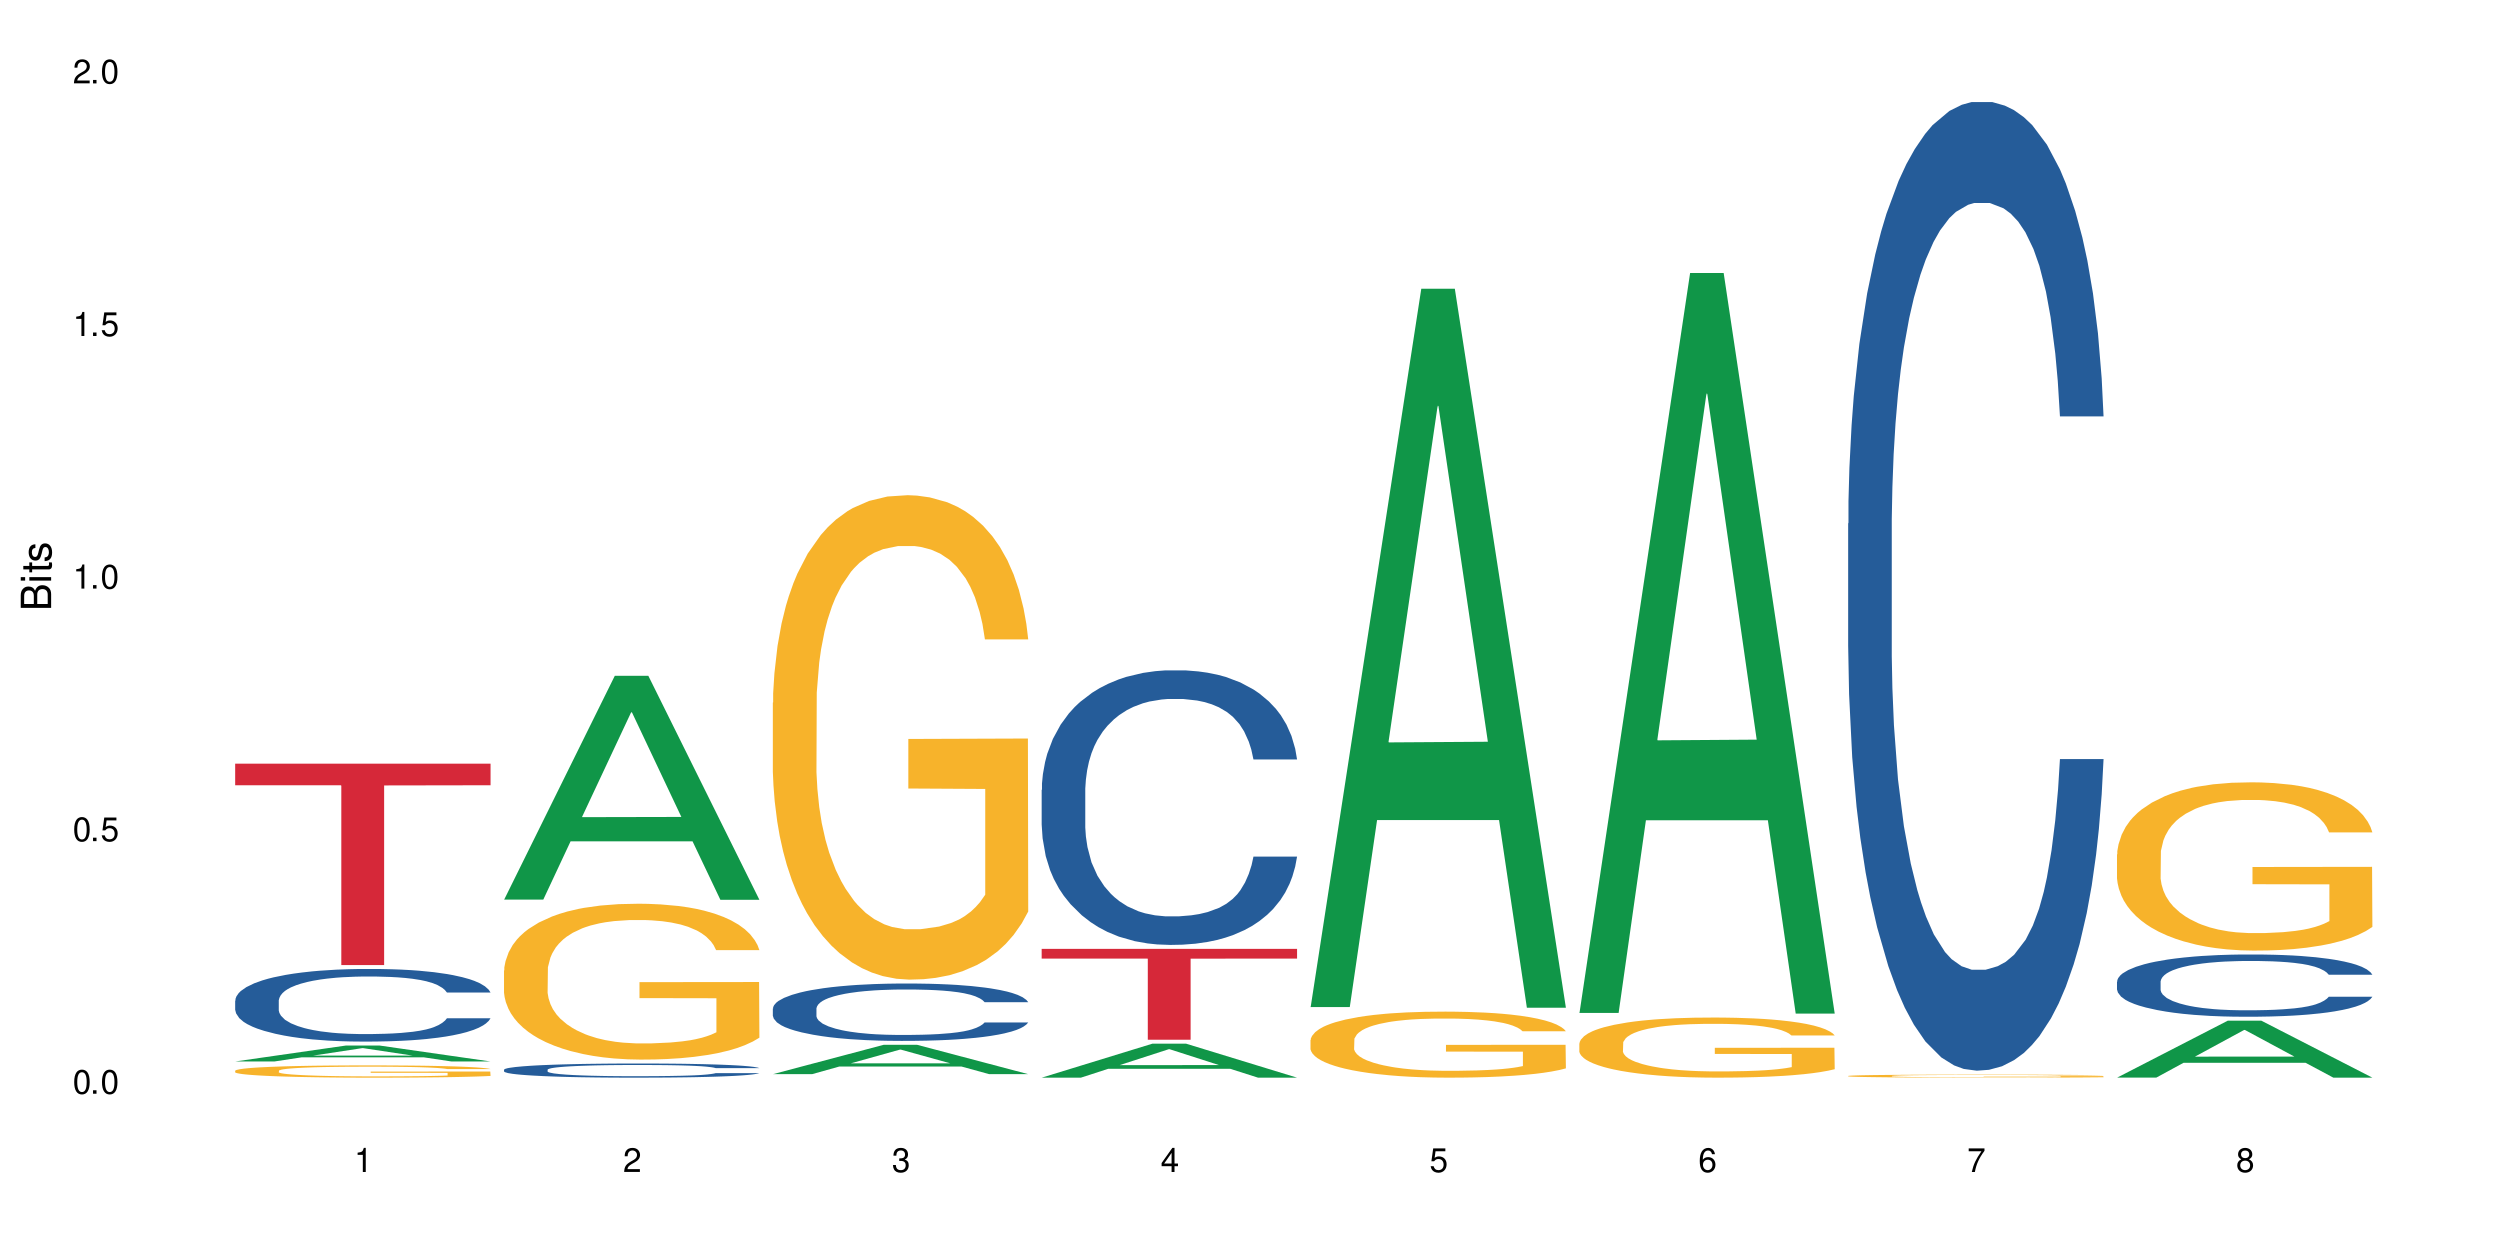 <?xml version="1.0" encoding="UTF-8"?>
<svg xmlns="http://www.w3.org/2000/svg" xmlns:xlink="http://www.w3.org/1999/xlink" width="720" height="360" viewBox="0 0 720 360">
<defs>
<g>
<g id="glyph-0-0">
</g>
<g id="glyph-0-1">
<path d="M 2.641 -6.938 C 2 -6.938 1.422 -6.656 1.078 -6.172 C 0.641 -5.562 0.406 -4.641 0.406 -3.359 C 0.406 -1.016 1.188 0.219 2.641 0.219 C 4.078 0.219 4.859 -1.016 4.859 -3.297 C 4.859 -4.641 4.656 -5.547 4.203 -6.172 C 3.844 -6.656 3.281 -6.938 2.641 -6.938 Z M 2.641 -6.188 C 3.547 -6.188 4 -5.25 4 -3.375 C 4 -1.406 3.562 -0.484 2.625 -0.484 C 1.734 -0.484 1.281 -1.438 1.281 -3.344 C 1.281 -5.25 1.734 -6.188 2.641 -6.188 Z M 2.641 -6.188 "/>
</g>
<g id="glyph-0-2">
<path d="M 1.828 -1 L 0.828 -1 L 0.828 0 L 1.828 0 Z M 1.828 -1 "/>
</g>
<g id="glyph-0-3">
<path d="M 4.562 -6.797 L 1.062 -6.797 L 0.547 -3.094 L 1.328 -3.094 C 1.719 -3.562 2.047 -3.734 2.578 -3.734 C 3.484 -3.734 4.062 -3.109 4.062 -2.094 C 4.062 -1.125 3.484 -0.531 2.578 -0.531 C 1.828 -0.531 1.375 -0.906 1.188 -1.672 L 0.328 -1.672 C 0.453 -1.109 0.547 -0.844 0.75 -0.594 C 1.125 -0.078 1.828 0.219 2.594 0.219 C 3.969 0.219 4.922 -0.781 4.922 -2.219 C 4.922 -3.562 4.031 -4.484 2.719 -4.484 C 2.25 -4.484 1.859 -4.359 1.469 -4.062 L 1.734 -5.969 L 4.562 -5.969 Z M 4.562 -6.797 "/>
</g>
<g id="glyph-0-4">
<path d="M 2.484 -4.938 L 2.484 0 L 3.328 0 L 3.328 -6.938 L 2.766 -6.938 C 2.469 -5.875 2.281 -5.734 0.984 -5.562 L 0.984 -4.938 Z M 2.484 -4.938 "/>
</g>
<g id="glyph-0-5">
<path d="M 4.859 -0.828 L 1.281 -0.828 C 1.359 -1.406 1.672 -1.781 2.5 -2.281 L 3.469 -2.828 C 4.406 -3.344 4.906 -4.062 4.906 -4.906 C 4.906 -5.484 4.672 -6.031 4.266 -6.406 C 3.859 -6.766 3.375 -6.938 2.719 -6.938 C 1.859 -6.938 1.219 -6.625 0.844 -6.031 C 0.609 -5.672 0.5 -5.234 0.484 -4.531 L 1.328 -4.531 C 1.359 -5.016 1.406 -5.281 1.531 -5.516 C 1.75 -5.938 2.188 -6.203 2.703 -6.203 C 3.469 -6.203 4.031 -5.641 4.031 -4.891 C 4.031 -4.344 3.719 -3.859 3.125 -3.516 L 2.234 -3 C 0.812 -2.172 0.406 -1.531 0.328 -0.016 L 4.859 -0.016 Z M 4.859 -0.828 "/>
</g>
<g id="glyph-0-6">
<path d="M 2.125 -3.188 L 2.578 -3.188 C 3.5 -3.188 3.984 -2.766 3.984 -1.922 C 3.984 -1.062 3.469 -0.531 2.594 -0.531 C 1.656 -0.531 1.203 -1 1.156 -2.016 L 0.312 -2.016 C 0.344 -1.453 0.438 -1.094 0.609 -0.781 C 0.953 -0.109 1.625 0.219 2.547 0.219 C 3.953 0.219 4.859 -0.625 4.859 -1.938 C 4.859 -2.828 4.516 -3.297 3.703 -3.594 C 4.344 -3.844 4.656 -4.328 4.656 -5.031 C 4.656 -6.219 3.875 -6.938 2.578 -6.938 C 1.203 -6.938 0.484 -6.172 0.453 -4.703 L 1.297 -4.703 C 1.312 -5.125 1.344 -5.359 1.453 -5.578 C 1.641 -5.969 2.062 -6.203 2.594 -6.203 C 3.344 -6.203 3.797 -5.75 3.797 -5 C 3.797 -4.516 3.609 -4.219 3.25 -4.047 C 3.016 -3.953 2.703 -3.922 2.125 -3.906 Z M 2.125 -3.188 "/>
</g>
<g id="glyph-0-7">
<path d="M 3.141 -1.672 L 3.141 0 L 3.984 0 L 3.984 -1.672 L 4.984 -1.672 L 4.984 -2.438 L 3.984 -2.438 L 3.984 -6.938 L 3.359 -6.938 L 0.266 -2.578 L 0.266 -1.672 Z M 3.141 -2.438 L 1 -2.438 L 3.141 -5.5 Z M 3.141 -2.438 "/>
</g>
<g id="glyph-0-8">
<path d="M 4.781 -5.125 C 4.609 -6.266 3.891 -6.938 2.844 -6.938 C 2.094 -6.938 1.422 -6.578 1.031 -5.953 C 0.594 -5.266 0.406 -4.422 0.406 -3.172 C 0.406 -2 0.578 -1.25 0.984 -0.641 C 1.359 -0.078 1.953 0.219 2.703 0.219 C 3.984 0.219 4.922 -0.75 4.922 -2.094 C 4.922 -3.375 4.062 -4.281 2.844 -4.281 C 2.172 -4.281 1.641 -4.031 1.281 -3.516 C 1.281 -5.234 1.828 -6.188 2.797 -6.188 C 3.391 -6.188 3.797 -5.797 3.938 -5.125 Z M 2.734 -3.531 C 3.547 -3.531 4.062 -2.953 4.062 -2.031 C 4.062 -1.156 3.484 -0.531 2.703 -0.531 C 1.922 -0.531 1.328 -1.188 1.328 -2.078 C 1.328 -2.938 1.906 -3.531 2.734 -3.531 Z M 2.734 -3.531 "/>
</g>
<g id="glyph-0-9">
<path d="M 4.984 -6.797 L 0.438 -6.797 L 0.438 -5.969 L 4.109 -5.969 C 2.5 -3.656 1.828 -2.234 1.328 0 L 2.219 0 C 2.594 -2.172 3.453 -4.047 4.984 -6.094 Z M 4.984 -6.797 "/>
</g>
<g id="glyph-0-10">
<path d="M 3.75 -3.656 C 4.469 -4.094 4.688 -4.438 4.688 -5.078 C 4.688 -6.172 3.844 -6.938 2.641 -6.938 C 1.438 -6.938 0.594 -6.172 0.594 -5.094 C 0.594 -4.438 0.812 -4.094 1.516 -3.656 C 0.734 -3.266 0.359 -2.703 0.359 -1.922 C 0.359 -0.656 1.281 0.219 2.641 0.219 C 3.984 0.219 4.922 -0.656 4.922 -1.922 C 4.922 -2.703 4.531 -3.266 3.75 -3.656 Z M 2.641 -6.188 C 3.359 -6.188 3.812 -5.75 3.812 -5.062 C 3.812 -4.406 3.344 -3.984 2.641 -3.984 C 1.922 -3.984 1.453 -4.406 1.453 -5.078 C 1.453 -5.75 1.922 -6.188 2.641 -6.188 Z M 2.641 -3.266 C 3.484 -3.266 4.062 -2.719 4.062 -1.906 C 4.062 -1.078 3.484 -0.531 2.625 -0.531 C 1.797 -0.531 1.219 -1.094 1.219 -1.906 C 1.219 -2.719 1.781 -3.266 2.641 -3.266 Z M 2.641 -3.266 "/>
</g>
<g id="glyph-1-0">
</g>
<g id="glyph-1-1">
<path d="M 0 -0.953 L 0 -4.891 C 0 -5.719 -0.234 -6.344 -0.734 -6.797 C -1.188 -7.234 -1.812 -7.469 -2.5 -7.469 C -3.547 -7.469 -4.188 -7 -4.625 -5.875 C -4.984 -6.688 -5.625 -7.094 -6.531 -7.094 C -7.172 -7.094 -7.734 -6.859 -8.141 -6.391 C -8.562 -5.922 -8.75 -5.344 -8.75 -4.5 L -8.75 -0.953 Z M -4.984 -2.062 L -7.766 -2.062 L -7.766 -4.219 C -7.766 -4.844 -7.688 -5.203 -7.453 -5.5 C -7.219 -5.812 -6.859 -5.969 -6.375 -5.969 C -5.891 -5.969 -5.531 -5.812 -5.297 -5.5 C -5.062 -5.203 -4.984 -4.844 -4.984 -4.219 Z M -0.984 -2.062 L -4 -2.062 L -4 -4.781 C -4 -5.766 -3.438 -6.359 -2.484 -6.359 C -1.547 -6.359 -0.984 -5.766 -0.984 -4.781 Z M -0.984 -2.062 "/>
</g>
<g id="glyph-1-2">
<path d="M -6.281 -1.797 L -6.281 -0.797 L 0 -0.797 L 0 -1.797 Z M -8.75 -1.797 L -8.75 -0.797 L -7.484 -0.797 L -7.484 -1.797 Z M -8.75 -1.797 "/>
</g>
<g id="glyph-1-3">
<path d="M -6.281 -3.047 L -6.281 -2.016 L -8.016 -2.016 L -8.016 -1.016 L -6.281 -1.016 L -6.281 -0.172 L -5.469 -0.172 L -5.469 -1.016 L -0.719 -1.016 C -0.078 -1.016 0.281 -1.453 0.281 -2.234 C 0.281 -2.5 0.25 -2.719 0.188 -3.047 L -0.641 -3.047 C -0.609 -2.906 -0.594 -2.766 -0.594 -2.562 C -0.594 -2.141 -0.719 -2.016 -1.156 -2.016 L -5.469 -2.016 L -5.469 -3.047 Z M -6.281 -3.047 "/>
</g>
<g id="glyph-1-4">
<path d="M -4.531 -5.25 C -5.766 -5.25 -6.469 -4.422 -6.469 -2.969 C -6.469 -1.516 -5.719 -0.562 -4.547 -0.562 C -3.562 -0.562 -3.094 -1.062 -2.734 -2.562 L -2.516 -3.484 C -2.344 -4.188 -2.094 -4.469 -1.641 -4.469 C -1.047 -4.469 -0.641 -3.875 -0.641 -3 C -0.641 -2.453 -0.797 -2 -1.062 -1.75 C -1.25 -1.594 -1.422 -1.531 -1.875 -1.469 L -1.875 -0.406 C -0.422 -0.453 0.281 -1.266 0.281 -2.922 C 0.281 -4.5 -0.5 -5.516 -1.719 -5.516 C -2.656 -5.516 -3.172 -4.984 -3.469 -3.734 L -3.703 -2.766 C -3.891 -1.953 -4.156 -1.609 -4.594 -1.609 C -5.188 -1.609 -5.547 -2.125 -5.547 -2.938 C -5.547 -3.75 -5.203 -4.172 -4.531 -4.203 Z M -4.531 -5.25 "/>
</g>
</g>
</defs>
<rect x="-72" y="-36" width="864" height="432" fill="rgb(100%, 100%, 100%)" fill-opacity="1"/>
<path fill-rule="nonzero" fill="rgb(6.275%, 58.824%, 28.235%)" fill-opacity="1" d="M 67.73 305.703 L 67.809 305.695 L 99.637 301.113 L 109.301 301.113 L 141.281 305.707 L 130.047 305.707 L 122.031 304.508 L 86.906 304.508 L 79.047 305.703 L 67.73 305.703 L 90.285 304.012 L 118.809 304.008 L 104.586 301.863 L 104.43 301.859 L 104.27 301.871 L 90.207 304.008 L 90.285 304.012 Z M 67.73 305.703 "/>
<path fill-rule="nonzero" fill="rgb(14.51%, 36.078%, 60%)" fill-opacity="1" d="M 67.73 288.172 L 67.82 288.152 L 67.82 287.691 L 68.09 286.965 L 68.719 286.047 L 69.344 285.418 L 70.961 284.289 L 73.203 283.199 L 75.535 282.359 L 77.238 281.863 L 78.766 281.48 L 82.262 280.773 L 84.504 280.41 L 86.926 280.086 L 89.887 279.758 L 92.039 279.57 L 96.883 279.262 L 100.469 279.129 L 103.25 279.07 L 109.262 279.07 L 112.848 279.148 L 115.449 279.242 L 118.32 279.395 L 120.742 279.57 L 124.957 279.988 L 128.727 280.523 L 130.43 280.832 L 133.121 281.422 L 135.184 281.996 L 136.617 282.492 L 138.234 283.199 L 139.668 284.062 L 140.746 285.035 L 141.281 285.855 L 128.727 285.855 L 128.098 285.094 L 127.379 284.5 L 126.035 283.715 L 124.688 283.164 L 122.805 282.609 L 121.102 282.246 L 118.77 281.883 L 116.707 281.652 L 114.555 281.48 L 112.488 281.367 L 108.543 281.25 L 103.969 281.25 L 102.266 281.289 L 98.766 281.441 L 96.883 281.574 L 94.191 281.844 L 92.309 282.09 L 90.066 282.473 L 88.539 282.801 L 86.656 283.297 L 85.312 283.734 L 83.785 284.367 L 82.891 284.844 L 82.082 285.379 L 81.363 286.012 L 80.828 286.68 L 80.469 287.387 L 80.289 288.074 L 80.289 291.039 L 80.469 291.727 L 80.918 292.527 L 82.082 293.695 L 83.785 294.707 L 85.762 295.512 L 87.645 296.086 L 88.719 296.352 L 90.156 296.656 L 92.398 297.039 L 95.629 297.422 L 97.512 297.574 L 100.383 297.727 L 103.34 297.805 L 107.289 297.805 L 110.785 297.727 L 113.117 297.633 L 115.539 297.48 L 118.859 297.156 L 120.922 296.848 L 122.715 296.484 L 124.062 296.121 L 124.957 295.816 L 126.305 295.223 L 127.379 294.574 L 128.188 293.906 L 128.727 293.254 L 141.281 293.254 L 140.746 294.02 L 139.938 294.766 L 139.129 295.32 L 137.875 295.988 L 136.441 296.582 L 134.375 297.25 L 132.672 297.691 L 130.43 298.168 L 128.367 298.531 L 126.125 298.855 L 122.805 299.238 L 120.652 299.43 L 118.32 299.602 L 115.539 299.754 L 112.043 299.887 L 108.273 299.965 L 104.777 299.984 L 101.008 299.945 L 98.227 299.867 L 94.551 299.695 L 89.977 299.352 L 86.656 298.988 L 84.055 298.625 L 81.812 298.242 L 79.301 297.727 L 76.074 296.887 L 74.098 296.238 L 72.754 295.703 L 71.23 294.957 L 70.152 294.289 L 68.898 293.215 L 68 291.859 L 67.73 290.809 Z M 67.73 288.172 "/>
<path fill-rule="nonzero" fill="rgb(96.863%, 70.196%, 16.863%)" fill-opacity="1" d="M 67.73 308.348 L 67.82 308.344 L 67.82 308.281 L 68.18 308.133 L 69.078 307.934 L 70.242 307.77 L 71.5 307.641 L 72.305 307.574 L 73.652 307.477 L 74.816 307.406 L 77.777 307.262 L 81.543 307.125 L 83.609 307.066 L 85.941 307.012 L 89.258 306.949 L 90.785 306.926 L 95.449 306.875 L 100.738 306.844 L 106.57 306.832 L 109.262 306.836 L 112.938 306.852 L 117.961 306.887 L 120.832 306.918 L 123.074 306.949 L 125.406 306.992 L 128.277 307.055 L 130.969 307.133 L 133.121 307.211 L 135.273 307.309 L 137.066 307.41 L 138.594 307.523 L 139.938 307.66 L 140.746 307.773 L 141.281 307.887 L 128.816 307.887 L 128.098 307.773 L 127.289 307.688 L 125.945 307.578 L 124.598 307.504 L 123.254 307.441 L 120.742 307.355 L 118.59 307.305 L 115.898 307.262 L 113.297 307.23 L 110.336 307.211 L 108.543 307.207 L 103.789 307.207 L 99.484 307.227 L 96.973 307.254 L 95.18 307.281 L 92.668 307.328 L 91.141 307.367 L 90.246 307.391 L 87.555 307.492 L 85.762 307.582 L 84.773 307.645 L 83.52 307.742 L 82.621 307.828 L 81.633 307.957 L 81.098 308.055 L 80.379 308.273 L 80.289 308.855 L 80.559 308.977 L 81.098 309.109 L 81.812 309.227 L 82.891 309.348 L 83.965 309.441 L 85.852 309.566 L 87.465 309.652 L 88.719 309.707 L 91.141 309.793 L 92.129 309.824 L 94.461 309.879 L 96.883 309.926 L 99.844 309.965 L 102.086 309.984 L 105.672 310 L 110.246 310 L 115.629 309.98 L 119.039 309.953 L 121.371 309.93 L 122.895 309.906 L 124.777 309.871 L 126.125 309.84 L 127.379 309.805 L 128.906 309.75 L 128.906 308.977 L 106.75 308.973 L 106.75 308.613 L 141.195 308.609 L 141.281 309.871 L 139.398 309.957 L 137.066 310.043 L 134.824 310.105 L 132.492 310.16 L 129.176 310.223 L 126.484 310.262 L 122.355 310.305 L 118.59 310.336 L 114.645 310.355 L 111.145 310.363 L 107.02 310.367 L 103.34 310.363 L 99.395 310.344 L 96.254 310.316 L 93.383 310.285 L 90.516 310.242 L 86.926 310.176 L 84.594 310.121 L 82.172 310.051 L 79.75 309.973 L 77.598 309.883 L 76.164 309.816 L 74.727 309.738 L 73.203 309.641 L 71.766 309.531 L 70.691 309.434 L 69.703 309.32 L 68.988 309.211 L 68.27 309.066 L 67.91 308.949 L 67.73 308.852 Z M 67.73 308.348 "/>
<path fill-rule="nonzero" fill="rgb(83.922%, 15.686%, 22.353%)" fill-opacity="1" d="M 67.73 219.945 L 141.281 219.945 L 141.281 226.152 L 110.629 226.207 L 110.629 277.941 L 98.297 277.941 L 98.297 226.262 L 98.117 226.152 L 67.73 226.152 Z M 67.73 219.945 "/>
<path fill-rule="nonzero" fill="rgb(6.275%, 58.824%, 28.235%)" fill-opacity="1" d="M 145.156 259.082 L 145.234 259.02 L 177.059 194.637 L 186.723 194.637 L 218.707 259.141 L 207.469 259.141 L 199.453 242.305 L 164.328 242.305 L 156.469 259.082 L 145.156 259.082 L 167.707 235.34 L 196.23 235.277 L 182.008 205.176 L 181.852 205.113 L 181.695 205.297 L 167.629 235.277 L 167.707 235.34 Z M 145.156 259.082 "/>
<path fill-rule="nonzero" fill="rgb(14.51%, 36.078%, 60%)" fill-opacity="1" d="M 145.156 308.066 L 145.242 308.062 L 145.242 307.973 L 145.512 307.832 L 146.141 307.652 L 146.77 307.531 L 148.383 307.309 L 150.625 307.098 L 152.957 306.934 L 154.664 306.836 L 156.188 306.762 L 159.684 306.625 L 161.93 306.555 L 164.352 306.492 L 167.309 306.426 L 169.461 306.391 L 174.305 306.332 L 177.895 306.305 L 180.676 306.293 L 186.684 306.293 L 190.273 306.309 L 192.875 306.328 L 195.742 306.355 L 198.164 306.391 L 202.383 306.473 L 206.148 306.578 L 207.852 306.637 L 210.543 306.75 L 212.605 306.863 L 214.043 306.961 L 215.656 307.098 L 217.094 307.266 L 218.168 307.457 L 218.707 307.617 L 206.148 307.617 L 205.52 307.465 L 204.805 307.352 L 203.457 307.199 L 202.113 307.09 L 200.23 306.984 L 198.523 306.91 L 196.191 306.84 L 194.129 306.797 L 191.977 306.762 L 189.914 306.742 L 185.969 306.719 L 181.391 306.719 L 179.688 306.727 L 176.191 306.754 L 174.305 306.781 L 171.613 306.832 L 169.73 306.883 L 167.488 306.957 L 165.965 307.02 L 164.082 307.117 L 162.734 307.203 L 161.211 307.324 L 160.312 307.418 L 159.508 307.523 L 158.789 307.645 L 158.25 307.777 L 157.891 307.914 L 157.711 308.047 L 157.711 308.625 L 157.891 308.758 L 158.34 308.914 L 159.508 309.145 L 161.211 309.34 L 163.184 309.496 L 165.066 309.609 L 166.145 309.66 L 167.578 309.719 L 169.82 309.793 L 173.051 309.867 L 174.934 309.898 L 177.805 309.93 L 180.766 309.945 L 184.711 309.945 L 188.211 309.93 L 190.543 309.91 L 192.965 309.879 L 196.281 309.816 L 198.344 309.758 L 200.141 309.688 L 201.484 309.617 L 202.383 309.555 L 203.727 309.441 L 204.805 309.312 L 205.609 309.184 L 206.148 309.059 L 218.707 309.059 L 218.168 309.207 L 217.359 309.352 L 216.555 309.461 L 215.297 309.59 L 213.863 309.703 L 211.801 309.836 L 210.094 309.922 L 207.852 310.016 L 205.789 310.086 L 203.547 310.148 L 200.23 310.223 L 198.074 310.262 L 195.742 310.293 L 192.965 310.324 L 189.465 310.348 L 185.699 310.363 L 182.199 310.367 L 178.434 310.359 L 175.652 310.344 L 171.973 310.312 L 167.398 310.246 L 164.082 310.176 L 161.48 310.105 L 159.238 310.027 L 156.727 309.93 L 153.496 309.766 L 151.523 309.637 L 150.176 309.535 L 148.652 309.387 L 147.574 309.258 L 146.32 309.051 L 145.422 308.785 L 145.156 308.582 Z M 145.156 308.066 "/>
<path fill-rule="nonzero" fill="rgb(96.863%, 70.196%, 16.863%)" fill-opacity="1" d="M 145.156 279.5 L 145.242 279.457 L 145.242 278.637 L 145.602 276.793 L 146.5 274.25 L 147.664 272.16 L 148.922 270.52 L 149.73 269.66 L 151.074 268.43 L 152.242 267.527 L 155.199 265.684 L 158.969 263.961 L 161.031 263.223 L 163.363 262.523 L 166.684 261.746 L 168.207 261.461 L 172.871 260.805 L 178.164 260.395 L 183.992 260.27 L 186.684 260.312 L 190.363 260.477 L 195.387 260.926 L 198.254 261.336 L 200.496 261.746 L 202.828 262.277 L 205.699 263.098 L 208.391 264.082 L 210.543 265.066 L 212.695 266.297 L 214.492 267.609 L 216.016 269.043 L 217.359 270.766 L 218.168 272.199 L 218.707 273.637 L 206.238 273.637 L 205.52 272.199 L 204.715 271.094 L 203.367 269.742 L 202.023 268.758 L 200.676 267.977 L 198.164 266.914 L 196.012 266.258 L 193.32 265.684 L 190.723 265.312 L 187.762 265.066 L 185.969 264.984 L 181.211 264.984 L 176.906 265.273 L 174.395 265.602 L 172.602 265.93 L 170.09 266.543 L 168.566 267.035 L 167.668 267.363 L 164.977 268.633 L 163.184 269.781 L 162.195 270.562 L 160.941 271.793 L 160.043 272.898 L 159.059 274.539 L 158.52 275.77 L 157.801 278.555 L 157.711 285.938 L 157.98 287.496 L 158.52 289.176 L 159.238 290.652 L 160.312 292.211 L 161.391 293.398 L 163.273 294.996 L 164.887 296.062 L 166.145 296.762 L 168.566 297.867 L 169.551 298.234 L 171.883 298.973 L 174.305 299.547 L 177.266 300.039 L 179.508 300.285 L 183.098 300.492 L 187.672 300.492 L 193.055 300.246 L 196.461 299.918 L 198.793 299.59 L 200.32 299.301 L 202.203 298.852 L 203.547 298.441 L 204.805 297.992 L 206.328 297.293 L 206.328 287.496 L 184.172 287.453 L 184.172 282.859 L 218.617 282.82 L 218.707 298.852 L 216.824 299.957 L 214.492 301.023 L 212.25 301.844 L 209.918 302.543 L 206.598 303.32 L 203.906 303.812 L 199.781 304.387 L 196.012 304.754 L 192.066 305 L 188.566 305.125 L 184.441 305.164 L 180.766 305.082 L 176.816 304.836 L 173.68 304.508 L 170.809 304.098 L 167.938 303.566 L 164.352 302.707 L 162.016 302.008 L 159.594 301.148 L 157.172 300.121 L 155.02 299.016 L 153.586 298.152 L 152.152 297.172 L 150.625 295.941 L 149.191 294.547 L 148.113 293.273 L 147.129 291.84 L 146.41 290.488 L 145.691 288.641 L 145.332 287.168 L 145.156 285.895 Z M 145.156 279.5 "/>
<path fill-rule="nonzero" fill="rgb(6.275%, 58.824%, 28.235%)" fill-opacity="1" d="M 222.578 309.352 L 222.656 309.344 L 254.48 300.91 L 264.148 300.91 L 296.129 309.359 L 284.895 309.359 L 276.879 307.152 L 241.75 307.152 L 233.895 309.352 L 222.578 309.352 L 245.129 306.242 L 273.656 306.234 L 259.434 302.289 L 259.273 302.281 L 259.117 302.305 L 245.051 306.234 L 245.129 306.242 Z M 222.578 309.352 "/>
<path fill-rule="nonzero" fill="rgb(14.51%, 36.078%, 60%)" fill-opacity="1" d="M 222.578 290.449 L 222.668 290.438 L 222.668 290.074 L 222.938 289.5 L 223.562 288.773 L 224.191 288.277 L 225.809 287.387 L 228.051 286.527 L 230.383 285.863 L 232.086 285.469 L 233.609 285.168 L 237.109 284.609 L 239.352 284.32 L 241.773 284.066 L 244.734 283.809 L 246.887 283.656 L 251.73 283.414 L 255.316 283.309 L 258.098 283.266 L 264.109 283.266 L 267.695 283.324 L 270.297 283.402 L 273.168 283.523 L 275.59 283.656 L 279.805 283.988 L 283.57 284.414 L 285.277 284.652 L 287.969 285.121 L 290.031 285.574 L 291.465 285.969 L 293.082 286.527 L 294.516 287.207 L 295.59 287.977 L 296.129 288.625 L 283.57 288.625 L 282.945 288.02 L 282.227 287.551 L 280.883 286.934 L 279.535 286.496 L 277.652 286.059 L 275.949 285.77 L 273.617 285.484 L 271.551 285.305 L 269.398 285.168 L 267.336 285.078 L 263.391 284.984 L 258.816 284.984 L 257.109 285.016 L 253.613 285.137 L 251.73 285.242 L 249.039 285.453 L 247.156 285.648 L 244.914 285.953 L 243.387 286.207 L 241.504 286.602 L 240.16 286.949 L 238.633 287.445 L 237.738 287.824 L 236.93 288.246 L 236.211 288.746 L 235.672 289.273 L 235.316 289.832 L 235.137 290.375 L 235.137 292.715 L 235.316 293.258 L 235.762 293.895 L 236.93 294.812 L 238.633 295.613 L 240.605 296.25 L 242.492 296.703 L 243.566 296.914 L 245.004 297.152 L 247.246 297.457 L 250.473 297.758 L 252.355 297.879 L 255.227 298 L 258.188 298.059 L 262.133 298.059 L 265.633 298 L 267.965 297.926 L 270.387 297.805 L 273.707 297.547 L 275.77 297.305 L 277.562 297.02 L 278.906 296.73 L 279.805 296.488 L 281.148 296.023 L 282.227 295.508 L 283.035 294.98 L 283.57 294.469 L 296.129 294.469 L 295.59 295.07 L 294.785 295.66 L 293.977 296.098 L 292.723 296.625 L 291.285 297.094 L 289.223 297.621 L 287.52 297.969 L 285.277 298.348 L 283.215 298.633 L 280.973 298.891 L 277.652 299.191 L 275.5 299.344 L 273.168 299.48 L 270.387 299.602 L 266.887 299.707 L 263.121 299.766 L 259.621 299.781 L 255.855 299.75 L 253.074 299.691 L 249.398 299.555 L 244.824 299.281 L 241.504 298.996 L 238.902 298.711 L 236.66 298.406 L 234.148 298 L 230.918 297.336 L 228.945 296.82 L 227.602 296.398 L 226.074 295.812 L 225 295.281 L 223.742 294.438 L 222.848 293.363 L 222.578 292.535 Z M 222.578 290.449 "/>
<path fill-rule="nonzero" fill="rgb(96.863%, 70.196%, 16.863%)" fill-opacity="1" d="M 222.578 202.371 L 222.668 202.246 L 222.668 199.695 L 223.027 193.961 L 223.922 186.062 L 225.09 179.562 L 226.344 174.469 L 227.152 171.793 L 228.496 167.969 L 229.664 165.164 L 232.625 159.43 L 236.391 154.078 L 238.453 151.785 L 240.785 149.621 L 244.105 147.199 L 245.629 146.309 L 250.293 144.27 L 255.586 142.996 L 261.418 142.613 L 264.109 142.738 L 267.785 143.25 L 272.809 144.652 L 275.68 145.926 L 277.922 147.199 L 280.254 148.855 L 283.125 151.402 L 285.816 154.461 L 287.969 157.52 L 290.121 161.344 L 291.914 165.422 L 293.438 169.879 L 294.785 175.23 L 295.59 179.691 L 296.129 184.152 L 283.66 184.152 L 282.945 179.691 L 282.137 176.25 L 280.793 172.047 L 279.445 168.988 L 278.102 166.566 L 275.59 163.254 L 273.438 161.215 L 270.746 159.43 L 268.145 158.285 L 265.184 157.52 L 263.391 157.266 L 258.637 157.266 L 254.332 158.156 L 251.82 159.176 L 250.023 160.195 L 247.512 162.105 L 245.988 163.637 L 245.094 164.656 L 242.402 168.605 L 240.605 172.172 L 239.621 174.594 L 238.363 178.418 L 237.469 181.855 L 236.48 186.953 L 235.941 190.777 L 235.227 199.441 L 235.137 222.375 L 235.406 227.219 L 235.941 232.441 L 236.66 237.031 L 237.738 241.871 L 238.812 245.566 L 240.695 250.535 L 242.312 253.848 L 243.566 256.016 L 245.988 259.457 L 246.977 260.602 L 249.309 262.895 L 251.73 264.68 L 254.691 266.211 L 256.934 266.973 L 260.52 267.609 L 265.094 267.609 L 270.477 266.848 L 273.887 265.828 L 276.219 264.809 L 277.742 263.914 L 279.625 262.516 L 280.973 261.238 L 282.227 259.84 L 283.75 257.672 L 283.75 227.219 L 261.598 227.09 L 261.598 212.82 L 296.039 212.691 L 296.129 262.516 L 294.246 265.953 L 291.914 269.266 L 289.672 271.816 L 287.34 273.98 L 284.02 276.402 L 281.328 277.934 L 277.203 279.715 L 273.438 280.863 L 269.488 281.625 L 265.992 282.008 L 261.867 282.137 L 258.188 281.883 L 254.242 281.117 L 251.102 280.098 L 248.23 278.824 L 245.359 277.168 L 241.773 274.492 L 239.441 272.324 L 237.02 269.648 L 234.598 266.465 L 232.445 263.023 L 231.008 260.348 L 229.574 257.289 L 228.051 253.469 L 226.613 249.137 L 225.539 245.184 L 224.551 240.727 L 223.832 236.52 L 223.117 230.785 L 222.758 226.199 L 222.578 222.25 Z M 222.578 202.371 "/>
<path fill-rule="nonzero" fill="rgb(6.275%, 58.824%, 28.235%)" fill-opacity="1" d="M 300 310.359 L 300.078 310.348 L 331.906 300.574 L 341.57 300.574 L 373.555 310.367 L 362.316 310.367 L 354.301 307.812 L 319.176 307.812 L 311.316 310.359 L 300 310.359 L 322.555 306.754 L 351.078 306.746 L 336.855 302.176 L 336.699 302.164 L 336.543 302.191 L 322.477 306.746 L 322.555 306.754 Z M 300 310.359 "/>
<path fill-rule="nonzero" fill="rgb(14.51%, 36.078%, 60%)" fill-opacity="1" d="M 300 227.477 L 300.09 227.406 L 300.09 225.672 L 300.359 222.926 L 300.988 219.457 L 301.617 217.07 L 303.23 212.809 L 305.473 208.688 L 307.805 205.508 L 309.508 203.629 L 311.035 202.184 L 314.531 199.512 L 316.773 198.137 L 319.195 196.91 L 322.156 195.68 L 324.309 194.957 L 329.152 193.801 L 332.742 193.293 L 335.52 193.078 L 341.531 193.078 L 345.117 193.367 L 347.719 193.73 L 350.59 194.309 L 353.012 194.957 L 357.227 196.547 L 360.996 198.57 L 362.699 199.727 L 365.391 201.969 L 367.453 204.137 L 368.891 206.016 L 370.504 208.688 L 371.938 211.941 L 373.016 215.625 L 373.555 218.734 L 360.996 218.734 L 360.367 215.844 L 359.648 213.602 L 358.305 210.641 L 356.961 208.543 L 355.074 206.449 L 353.371 205.074 L 351.039 203.703 L 348.977 202.836 L 346.824 202.184 L 344.762 201.75 L 340.812 201.316 L 336.238 201.316 L 334.535 201.461 L 331.035 202.039 L 329.152 202.547 L 326.461 203.559 L 324.578 204.496 L 322.336 205.941 L 320.812 207.172 L 318.926 209.051 L 317.582 210.711 L 316.059 213.098 L 315.16 214.902 L 314.352 216.926 L 313.637 219.312 L 313.098 221.84 L 312.738 224.516 L 312.559 227.117 L 312.559 238.32 L 312.738 240.922 L 313.188 243.957 L 314.352 248.363 L 316.059 252.195 L 318.031 255.23 L 319.914 257.398 L 320.992 258.41 L 322.426 259.566 L 324.668 261.012 L 327.898 262.457 L 329.781 263.035 L 332.652 263.613 L 335.609 263.902 L 339.559 263.902 L 343.055 263.613 L 345.387 263.25 L 347.809 262.672 L 351.129 261.445 L 353.191 260.289 L 354.984 258.914 L 356.332 257.543 L 357.227 256.387 L 358.574 254.145 L 359.648 251.688 L 360.457 249.16 L 360.996 246.703 L 373.555 246.703 L 373.016 249.594 L 372.207 252.41 L 371.402 254.508 L 370.145 257.035 L 368.711 259.277 L 366.645 261.805 L 364.941 263.469 L 362.699 265.273 L 360.637 266.648 L 358.395 267.875 L 355.074 269.32 L 352.922 270.043 L 350.59 270.695 L 347.809 271.273 L 344.312 271.781 L 340.543 272.07 L 337.047 272.141 L 333.277 271.996 L 330.5 271.707 L 326.82 271.059 L 322.246 269.754 L 318.926 268.383 L 316.324 267.008 L 314.082 265.562 L 311.57 263.613 L 308.344 260.434 L 306.371 257.977 L 305.023 255.953 L 303.5 253.133 L 302.422 250.605 L 301.168 246.559 L 300.27 241.426 L 300 237.453 Z M 300 227.477 "/>
<path fill-rule="nonzero" fill="rgb(83.922%, 15.686%, 22.353%)" fill-opacity="1" d="M 300 273.27 L 373.555 273.27 L 373.555 276.07 L 342.898 276.094 L 342.898 299.445 L 330.566 299.445 L 330.566 276.121 L 330.387 276.07 L 300 276.07 Z M 300 273.27 "/>
<path fill-rule="nonzero" fill="rgb(6.275%, 58.824%, 28.235%)" fill-opacity="1" d="M 377.426 290.027 L 377.504 289.832 L 409.328 83.164 L 418.992 83.164 L 450.977 290.223 L 439.738 290.223 L 431.723 236.172 L 396.598 236.172 L 388.738 290.027 L 377.426 290.027 L 399.977 213.812 L 428.504 213.621 L 414.277 116.992 L 414.121 116.801 L 413.965 117.383 L 399.898 213.621 L 399.977 213.812 Z M 377.426 290.027 "/>
<path fill-rule="nonzero" fill="rgb(96.863%, 70.196%, 16.863%)" fill-opacity="1" d="M 377.426 299.496 L 377.516 299.477 L 377.516 299.129 L 377.871 298.348 L 378.77 297.273 L 379.938 296.387 L 381.191 295.691 L 382 295.328 L 383.344 294.805 L 384.512 294.422 L 387.469 293.641 L 391.238 292.914 L 393.301 292.602 L 395.633 292.305 L 398.953 291.977 L 400.477 291.852 L 405.141 291.574 L 410.434 291.402 L 416.262 291.348 L 418.953 291.367 L 422.633 291.438 L 427.656 291.629 L 430.527 291.801 L 432.77 291.977 L 435.102 292.199 L 437.969 292.547 L 440.66 292.965 L 442.812 293.383 L 444.969 293.902 L 446.762 294.457 L 448.285 295.066 L 449.633 295.797 L 450.438 296.402 L 450.977 297.012 L 438.508 297.012 L 437.789 296.402 L 436.984 295.934 L 435.637 295.363 L 434.293 294.945 L 432.949 294.613 L 430.438 294.164 L 428.281 293.887 L 425.594 293.641 L 422.992 293.484 L 420.031 293.383 L 418.238 293.348 L 413.484 293.348 L 409.176 293.469 L 406.664 293.605 L 404.871 293.746 L 402.359 294.008 L 400.836 294.215 L 399.938 294.355 L 397.246 294.895 L 395.453 295.379 L 394.469 295.707 L 393.211 296.23 L 392.312 296.699 L 391.328 297.395 L 390.789 297.914 L 390.07 299.098 L 389.98 302.223 L 390.25 302.883 L 390.789 303.594 L 391.508 304.219 L 392.582 304.879 L 393.66 305.383 L 395.543 306.062 L 397.156 306.512 L 398.414 306.809 L 400.836 307.277 L 401.82 307.434 L 404.156 307.746 L 406.574 307.988 L 409.535 308.195 L 411.777 308.301 L 415.367 308.387 L 419.941 308.387 L 425.324 308.285 L 428.73 308.145 L 431.062 308.004 L 432.59 307.883 L 434.473 307.691 L 435.816 307.52 L 437.074 307.328 L 438.598 307.031 L 438.598 302.883 L 416.441 302.863 L 416.441 300.918 L 450.887 300.902 L 450.977 307.691 L 449.094 308.164 L 446.762 308.613 L 444.52 308.961 L 442.188 309.258 L 438.867 309.586 L 436.176 309.793 L 432.051 310.039 L 428.281 310.195 L 424.336 310.297 L 420.84 310.352 L 416.711 310.367 L 413.035 310.332 L 409.086 310.23 L 405.949 310.09 L 403.078 309.918 L 400.207 309.691 L 396.621 309.324 L 394.289 309.031 L 391.867 308.664 L 389.445 308.23 L 387.293 307.762 L 385.855 307.398 L 384.422 306.98 L 382.895 306.461 L 381.461 305.871 L 380.383 305.332 L 379.398 304.723 L 378.68 304.148 L 377.961 303.367 L 377.605 302.742 L 377.426 302.203 Z M 377.426 299.496 "/>
<path fill-rule="nonzero" fill="rgb(6.275%, 58.824%, 28.235%)" fill-opacity="1" d="M 454.848 291.723 L 454.926 291.523 L 486.75 78.629 L 496.418 78.629 L 528.398 291.922 L 517.164 291.922 L 509.148 236.246 L 474.023 236.246 L 466.164 291.723 L 454.848 291.723 L 477.402 213.215 L 505.926 213.016 L 491.703 113.477 L 491.547 113.277 L 491.387 113.879 L 477.32 213.016 L 477.402 213.215 Z M 454.848 291.723 "/>
<path fill-rule="nonzero" fill="rgb(96.863%, 70.196%, 16.863%)" fill-opacity="1" d="M 454.848 300.469 L 454.938 300.453 L 454.938 300.137 L 455.297 299.426 L 456.191 298.445 L 457.359 297.637 L 458.613 297.004 L 459.422 296.672 L 460.77 296.199 L 461.934 295.852 L 464.895 295.141 L 468.66 294.477 L 470.723 294.191 L 473.055 293.922 L 476.375 293.621 L 477.898 293.512 L 482.562 293.258 L 487.855 293.098 L 493.688 293.051 L 496.379 293.066 L 500.055 293.129 L 505.078 293.305 L 507.949 293.461 L 510.191 293.621 L 512.523 293.828 L 515.395 294.145 L 518.086 294.523 L 520.238 294.902 L 522.391 295.375 L 524.184 295.883 L 525.711 296.438 L 527.055 297.102 L 527.863 297.652 L 528.398 298.207 L 515.934 298.207 L 515.215 297.652 L 514.406 297.227 L 513.062 296.703 L 511.715 296.324 L 510.371 296.023 L 507.859 295.613 L 505.707 295.359 L 503.016 295.141 L 500.414 294.996 L 497.453 294.902 L 495.66 294.871 L 490.906 294.871 L 486.602 294.98 L 484.09 295.105 L 482.297 295.234 L 479.785 295.473 L 478.258 295.66 L 477.363 295.789 L 474.672 296.277 L 472.879 296.719 L 471.891 297.02 L 470.633 297.496 L 469.738 297.922 L 468.75 298.555 L 468.211 299.027 L 467.496 300.105 L 467.406 302.949 L 467.676 303.551 L 468.211 304.199 L 468.93 304.77 L 470.008 305.371 L 471.082 305.828 L 472.965 306.445 L 474.582 306.855 L 475.836 307.125 L 478.258 307.555 L 479.246 307.695 L 481.578 307.98 L 484 308.203 L 486.961 308.391 L 489.203 308.484 L 492.789 308.566 L 497.363 308.566 L 502.746 308.469 L 506.156 308.344 L 508.488 308.219 L 510.012 308.105 L 511.895 307.934 L 513.242 307.773 L 514.496 307.602 L 516.023 307.332 L 516.023 303.551 L 493.867 303.535 L 493.867 301.766 L 528.309 301.75 L 528.398 307.934 L 526.516 308.359 L 524.184 308.77 L 521.941 309.086 L 519.609 309.355 L 516.289 309.656 L 513.602 309.848 L 509.473 310.066 L 505.707 310.211 L 501.758 310.305 L 498.262 310.352 L 494.137 310.367 L 490.457 310.336 L 486.512 310.242 L 483.371 310.113 L 480.5 309.957 L 477.633 309.75 L 474.043 309.418 L 471.711 309.148 L 469.289 308.816 L 466.867 308.422 L 464.715 307.996 L 463.281 307.664 L 461.844 307.285 L 460.32 306.809 L 458.883 306.273 L 457.809 305.781 L 456.82 305.227 L 456.102 304.707 L 455.387 303.996 L 455.027 303.426 L 454.848 302.934 Z M 454.848 300.469 "/>
<path fill-rule="nonzero" fill="rgb(14.51%, 36.078%, 60%)" fill-opacity="1" d="M 532.27 150.777 L 532.359 150.523 L 532.359 144.402 L 532.629 134.711 L 533.258 122.473 L 533.887 114.059 L 535.5 99.016 L 537.742 84.48 L 540.074 73.262 L 541.777 66.629 L 543.305 61.531 L 546.801 52.098 L 549.043 47.25 L 551.465 42.918 L 554.426 38.582 L 556.578 36.031 L 561.422 31.953 L 565.012 30.168 L 567.793 29.402 L 573.801 29.402 L 577.391 30.422 L 579.992 31.695 L 582.859 33.738 L 585.281 36.031 L 589.5 41.641 L 593.266 48.781 L 594.969 52.859 L 597.66 60.766 L 599.723 68.414 L 601.16 75.047 L 602.773 84.48 L 604.207 95.953 L 605.285 108.957 L 605.824 119.922 L 593.266 119.922 L 592.637 109.723 L 591.922 101.82 L 590.574 91.363 L 589.23 83.969 L 587.344 76.574 L 585.641 71.73 L 583.309 66.887 L 581.246 63.824 L 579.094 61.531 L 577.031 60 L 573.082 58.473 L 568.508 58.473 L 566.805 58.98 L 563.305 61.02 L 561.422 62.805 L 558.73 66.375 L 556.848 69.691 L 554.605 74.789 L 553.082 79.125 L 551.199 85.754 L 549.852 91.621 L 548.328 100.035 L 547.43 106.41 L 546.621 113.547 L 545.906 121.965 L 545.367 130.887 L 545.008 140.324 L 544.828 149.504 L 544.828 189.023 L 545.008 198.203 L 545.457 208.914 L 546.621 224.469 L 548.328 237.984 L 550.301 248.691 L 552.184 256.344 L 553.262 259.914 L 554.695 263.992 L 556.938 269.094 L 560.168 274.191 L 562.051 276.23 L 564.922 278.27 L 567.883 279.293 L 571.828 279.293 L 575.324 278.27 L 577.656 276.996 L 580.078 274.957 L 583.398 270.621 L 585.461 266.543 L 587.254 261.695 L 588.602 256.852 L 589.5 252.773 L 590.844 244.867 L 591.922 236.199 L 592.727 227.273 L 593.266 218.605 L 605.824 218.605 L 605.285 228.805 L 604.477 238.75 L 603.672 246.145 L 602.414 255.066 L 600.98 262.973 L 598.918 271.898 L 597.211 277.762 L 594.969 284.137 L 592.906 288.98 L 590.664 293.316 L 587.344 298.414 L 585.191 300.965 L 582.859 303.262 L 580.078 305.301 L 576.582 307.086 L 572.816 308.105 L 569.316 308.359 L 565.551 307.852 L 562.77 306.832 L 559.09 304.535 L 554.516 299.945 L 551.199 295.102 L 548.598 290.258 L 546.355 285.156 L 543.844 278.27 L 540.613 267.051 L 538.641 258.383 L 537.293 251.242 L 535.77 241.297 L 534.691 232.375 L 533.438 218.094 L 532.539 199.988 L 532.27 185.965 Z M 532.27 150.777 "/>
<path fill-rule="nonzero" fill="rgb(96.863%, 70.196%, 16.863%)" fill-opacity="1" d="M 532.27 309.863 L 532.359 309.863 L 532.359 309.848 L 532.719 309.812 L 533.617 309.762 L 534.781 309.723 L 536.039 309.688 L 536.844 309.672 L 538.191 309.648 L 539.355 309.629 L 542.316 309.594 L 546.086 309.562 L 548.148 309.547 L 550.48 309.531 L 553.797 309.516 L 555.324 309.512 L 559.988 309.5 L 565.281 309.492 L 571.109 309.488 L 573.801 309.488 L 577.48 309.492 L 582.5 309.5 L 585.371 309.508 L 587.613 309.516 L 589.945 309.527 L 592.816 309.543 L 595.508 309.562 L 597.66 309.582 L 599.812 309.605 L 601.609 309.633 L 603.133 309.66 L 604.477 309.695 L 605.285 309.723 L 605.824 309.75 L 593.355 309.75 L 592.637 309.723 L 591.832 309.699 L 590.484 309.676 L 589.141 309.656 L 587.793 309.641 L 585.281 309.617 L 583.129 309.605 L 580.438 309.594 L 577.836 309.586 L 574.879 309.582 L 568.328 309.582 L 564.023 309.586 L 561.512 309.594 L 559.719 309.598 L 557.207 309.613 L 555.684 309.621 L 554.785 309.629 L 552.094 309.652 L 550.301 309.676 L 549.312 309.691 L 548.059 309.715 L 547.16 309.734 L 546.176 309.77 L 545.637 309.793 L 544.918 309.848 L 544.828 309.992 L 545.098 310.023 L 545.637 310.055 L 546.355 310.082 L 547.43 310.113 L 548.508 310.137 L 550.391 310.168 L 552.004 310.191 L 553.262 310.203 L 555.684 310.227 L 556.668 310.23 L 559 310.246 L 561.422 310.258 L 564.383 310.266 L 566.625 310.273 L 570.215 310.277 L 574.789 310.277 L 580.168 310.273 L 583.578 310.266 L 585.91 310.258 L 587.434 310.254 L 589.32 310.246 L 590.664 310.234 L 591.922 310.227 L 593.445 310.215 L 593.445 310.023 L 571.289 310.02 L 571.289 309.93 L 605.734 309.93 L 605.824 310.246 L 603.941 310.266 L 601.609 310.285 L 599.363 310.305 L 597.031 310.316 L 593.715 310.332 L 591.023 310.34 L 586.898 310.352 L 583.129 310.359 L 579.184 310.363 L 575.684 310.367 L 567.883 310.367 L 563.934 310.363 L 560.797 310.355 L 557.926 310.348 L 555.055 310.336 L 551.465 310.32 L 549.133 310.305 L 546.711 310.289 L 544.289 310.27 L 542.137 310.246 L 540.703 310.23 L 539.266 310.211 L 537.742 310.188 L 536.309 310.16 L 535.23 310.137 L 534.246 310.105 L 533.527 310.082 L 532.809 310.043 L 532.449 310.016 L 532.27 309.992 Z M 532.27 309.863 "/>
<path fill-rule="nonzero" fill="rgb(6.275%, 58.824%, 28.235%)" fill-opacity="1" d="M 609.695 310.352 L 609.773 310.336 L 641.598 293.957 L 651.266 293.957 L 683.246 310.367 L 672.008 310.367 L 663.996 306.082 L 628.867 306.082 L 621.012 310.352 L 609.695 310.352 L 632.246 304.312 L 660.773 304.297 L 646.551 296.637 L 646.391 296.621 L 646.234 296.668 L 632.168 304.297 L 632.246 304.312 Z M 609.695 310.352 "/>
<path fill-rule="nonzero" fill="rgb(14.51%, 36.078%, 60%)" fill-opacity="1" d="M 609.695 282.703 L 609.785 282.684 L 609.785 282.293 L 610.055 281.668 L 610.68 280.883 L 611.309 280.344 L 612.922 279.375 L 615.164 278.441 L 617.5 277.719 L 619.203 277.293 L 620.727 276.969 L 624.227 276.359 L 626.469 276.051 L 628.891 275.77 L 631.852 275.492 L 634.004 275.328 L 638.848 275.066 L 642.434 274.953 L 645.215 274.902 L 651.223 274.902 L 654.812 274.969 L 657.414 275.051 L 660.285 275.18 L 662.707 275.328 L 666.922 275.688 L 670.688 276.148 L 672.395 276.41 L 675.086 276.918 L 677.148 277.41 L 678.582 277.836 L 680.195 278.441 L 681.633 279.18 L 682.707 280.016 L 683.246 280.719 L 670.688 280.719 L 670.062 280.062 L 669.344 279.555 L 667.996 278.883 L 666.652 278.41 L 664.77 277.934 L 663.066 277.621 L 660.734 277.312 L 658.668 277.113 L 656.516 276.969 L 654.453 276.867 L 650.508 276.77 L 645.934 276.77 L 644.227 276.805 L 640.73 276.934 L 638.848 277.051 L 636.156 277.277 L 634.273 277.492 L 632.027 277.82 L 630.504 278.098 L 628.621 278.523 L 627.273 278.898 L 625.75 279.441 L 624.852 279.852 L 624.047 280.309 L 623.328 280.852 L 622.789 281.422 L 622.43 282.031 L 622.254 282.621 L 622.254 285.16 L 622.43 285.75 L 622.879 286.438 L 624.047 287.438 L 625.75 288.305 L 627.723 288.992 L 629.605 289.484 L 630.684 289.715 L 632.117 289.977 L 634.363 290.305 L 637.59 290.633 L 639.473 290.762 L 642.344 290.895 L 645.305 290.961 L 649.25 290.961 L 652.75 290.895 L 655.082 290.812 L 657.504 290.68 L 660.82 290.402 L 662.887 290.141 L 664.68 289.828 L 666.023 289.516 L 666.922 289.254 L 668.266 288.746 L 669.344 288.191 L 670.152 287.617 L 670.688 287.059 L 683.246 287.059 L 682.707 287.715 L 681.902 288.355 L 681.094 288.828 L 679.84 289.402 L 678.402 289.91 L 676.34 290.484 L 674.637 290.859 L 672.395 291.27 L 670.332 291.582 L 668.086 291.859 L 664.77 292.188 L 662.617 292.352 L 660.285 292.5 L 657.504 292.629 L 654.004 292.746 L 650.238 292.812 L 646.738 292.828 L 642.973 292.793 L 640.191 292.73 L 636.516 292.582 L 631.941 292.285 L 628.621 291.977 L 626.02 291.664 L 623.777 291.336 L 621.266 290.895 L 618.035 290.172 L 616.062 289.617 L 614.719 289.156 L 613.191 288.52 L 612.117 287.945 L 610.859 287.027 L 609.965 285.863 L 609.695 284.961 Z M 609.695 282.703 "/>
<path fill-rule="nonzero" fill="rgb(96.863%, 70.196%, 16.863%)" fill-opacity="1" d="M 609.695 246.066 L 609.785 246.02 L 609.785 245.137 L 610.145 243.145 L 611.039 240.398 L 612.207 238.141 L 613.461 236.371 L 614.27 235.441 L 615.613 234.113 L 616.781 233.141 L 619.742 231.148 L 623.508 229.289 L 625.57 228.492 L 627.902 227.738 L 631.223 226.898 L 632.746 226.59 L 637.41 225.879 L 642.703 225.438 L 648.535 225.305 L 651.223 225.348 L 654.902 225.527 L 659.926 226.012 L 662.797 226.457 L 665.039 226.898 L 667.371 227.473 L 670.242 228.359 L 672.93 229.422 L 675.086 230.484 L 677.238 231.812 L 679.031 233.227 L 680.555 234.777 L 681.902 236.637 L 682.707 238.184 L 683.246 239.734 L 670.777 239.734 L 670.062 238.184 L 669.254 236.988 L 667.91 235.531 L 666.562 234.469 L 665.219 233.625 L 662.707 232.477 L 660.555 231.766 L 657.863 231.148 L 655.262 230.75 L 652.301 230.484 L 650.508 230.395 L 645.754 230.395 L 641.449 230.703 L 638.938 231.059 L 637.141 231.414 L 634.629 232.078 L 633.105 232.609 L 632.207 232.961 L 629.52 234.336 L 627.723 235.574 L 626.738 236.414 L 625.48 237.742 L 624.586 238.938 L 623.598 240.707 L 623.059 242.035 L 622.344 245.047 L 622.254 253.016 L 622.52 254.695 L 623.059 256.512 L 623.777 258.105 L 624.852 259.785 L 625.93 261.07 L 627.812 262.797 L 629.43 263.949 L 630.684 264.699 L 633.105 265.895 L 634.094 266.293 L 636.426 267.09 L 638.848 267.711 L 641.805 268.242 L 644.047 268.508 L 647.637 268.727 L 652.211 268.727 L 657.594 268.461 L 661 268.109 L 663.332 267.754 L 664.859 267.445 L 666.742 266.957 L 668.086 266.516 L 669.344 266.027 L 670.867 265.273 L 670.867 254.695 L 648.715 254.652 L 648.715 249.695 L 683.156 249.648 L 683.246 266.957 L 681.363 268.152 L 679.031 269.305 L 676.789 270.188 L 674.457 270.941 L 671.137 271.781 L 668.445 272.312 L 664.32 272.934 L 660.555 273.332 L 656.605 273.598 L 653.109 273.73 L 648.98 273.773 L 645.305 273.688 L 641.359 273.422 L 638.219 273.066 L 635.348 272.625 L 632.477 272.047 L 628.891 271.117 L 626.559 270.367 L 624.137 269.438 L 621.715 268.328 L 619.562 267.133 L 618.125 266.203 L 616.691 265.141 L 615.164 263.816 L 613.73 262.309 L 612.656 260.938 L 611.668 259.387 L 610.949 257.926 L 610.234 255.934 L 609.875 254.344 L 609.695 252.969 Z M 609.695 246.066 "/>
<g fill="rgb(0%, 0%, 0%)" fill-opacity="1">
<use xlink:href="#glyph-0-1" x="20.965" y="314.993"/>
<use xlink:href="#glyph-0-2" x="25.965" y="314.993"/>
<use xlink:href="#glyph-0-1" x="28.965" y="314.993"/>
</g>
<g fill="rgb(0%, 0%, 0%)" fill-opacity="1">
<use xlink:href="#glyph-0-1" x="20.965" y="242.251"/>
<use xlink:href="#glyph-0-2" x="25.965" y="242.251"/>
<use xlink:href="#glyph-0-3" x="28.965" y="242.251"/>
</g>
<g fill="rgb(0%, 0%, 0%)" fill-opacity="1">
<use xlink:href="#glyph-0-4" x="20.965" y="169.509"/>
<use xlink:href="#glyph-0-2" x="25.965" y="169.509"/>
<use xlink:href="#glyph-0-1" x="28.965" y="169.509"/>
</g>
<g fill="rgb(0%, 0%, 0%)" fill-opacity="1">
<use xlink:href="#glyph-0-4" x="20.965" y="96.767"/>
<use xlink:href="#glyph-0-2" x="25.965" y="96.767"/>
<use xlink:href="#glyph-0-3" x="28.965" y="96.767"/>
</g>
<g fill="rgb(0%, 0%, 0%)" fill-opacity="1">
<use xlink:href="#glyph-0-5" x="20.965" y="24.024"/>
<use xlink:href="#glyph-0-2" x="25.965" y="24.024"/>
<use xlink:href="#glyph-0-1" x="28.965" y="24.024"/>
</g>
<g fill="rgb(0%, 0%, 0%)" fill-opacity="1">
<use xlink:href="#glyph-0-4" x="102.008" y="337.532"/>
</g>
<g fill="rgb(0%, 0%, 0%)" fill-opacity="1">
<use xlink:href="#glyph-0-5" x="179.43" y="337.532"/>
</g>
<g fill="rgb(0%, 0%, 0%)" fill-opacity="1">
<use xlink:href="#glyph-0-6" x="256.855" y="337.532"/>
</g>
<g fill="rgb(0%, 0%, 0%)" fill-opacity="1">
<use xlink:href="#glyph-0-7" x="334.277" y="337.532"/>
</g>
<g fill="rgb(0%, 0%, 0%)" fill-opacity="1">
<use xlink:href="#glyph-0-3" x="411.699" y="337.532"/>
</g>
<g fill="rgb(0%, 0%, 0%)" fill-opacity="1">
<use xlink:href="#glyph-0-8" x="489.125" y="337.532"/>
</g>
<g fill="rgb(0%, 0%, 0%)" fill-opacity="1">
<use xlink:href="#glyph-0-9" x="566.547" y="337.532"/>
</g>
<g fill="rgb(0%, 0%, 0%)" fill-opacity="1">
<use xlink:href="#glyph-0-10" x="643.969" y="337.532"/>
</g>
<g fill="rgb(0%, 0%, 0%)" fill-opacity="1">
<use xlink:href="#glyph-1-1" x="14.725" y="176.012"/>
<use xlink:href="#glyph-1-2" x="14.725" y="168.012"/>
<use xlink:href="#glyph-1-3" x="14.725" y="165.012"/>
<use xlink:href="#glyph-1-4" x="14.725" y="162.012"/>
</g>
</svg>
